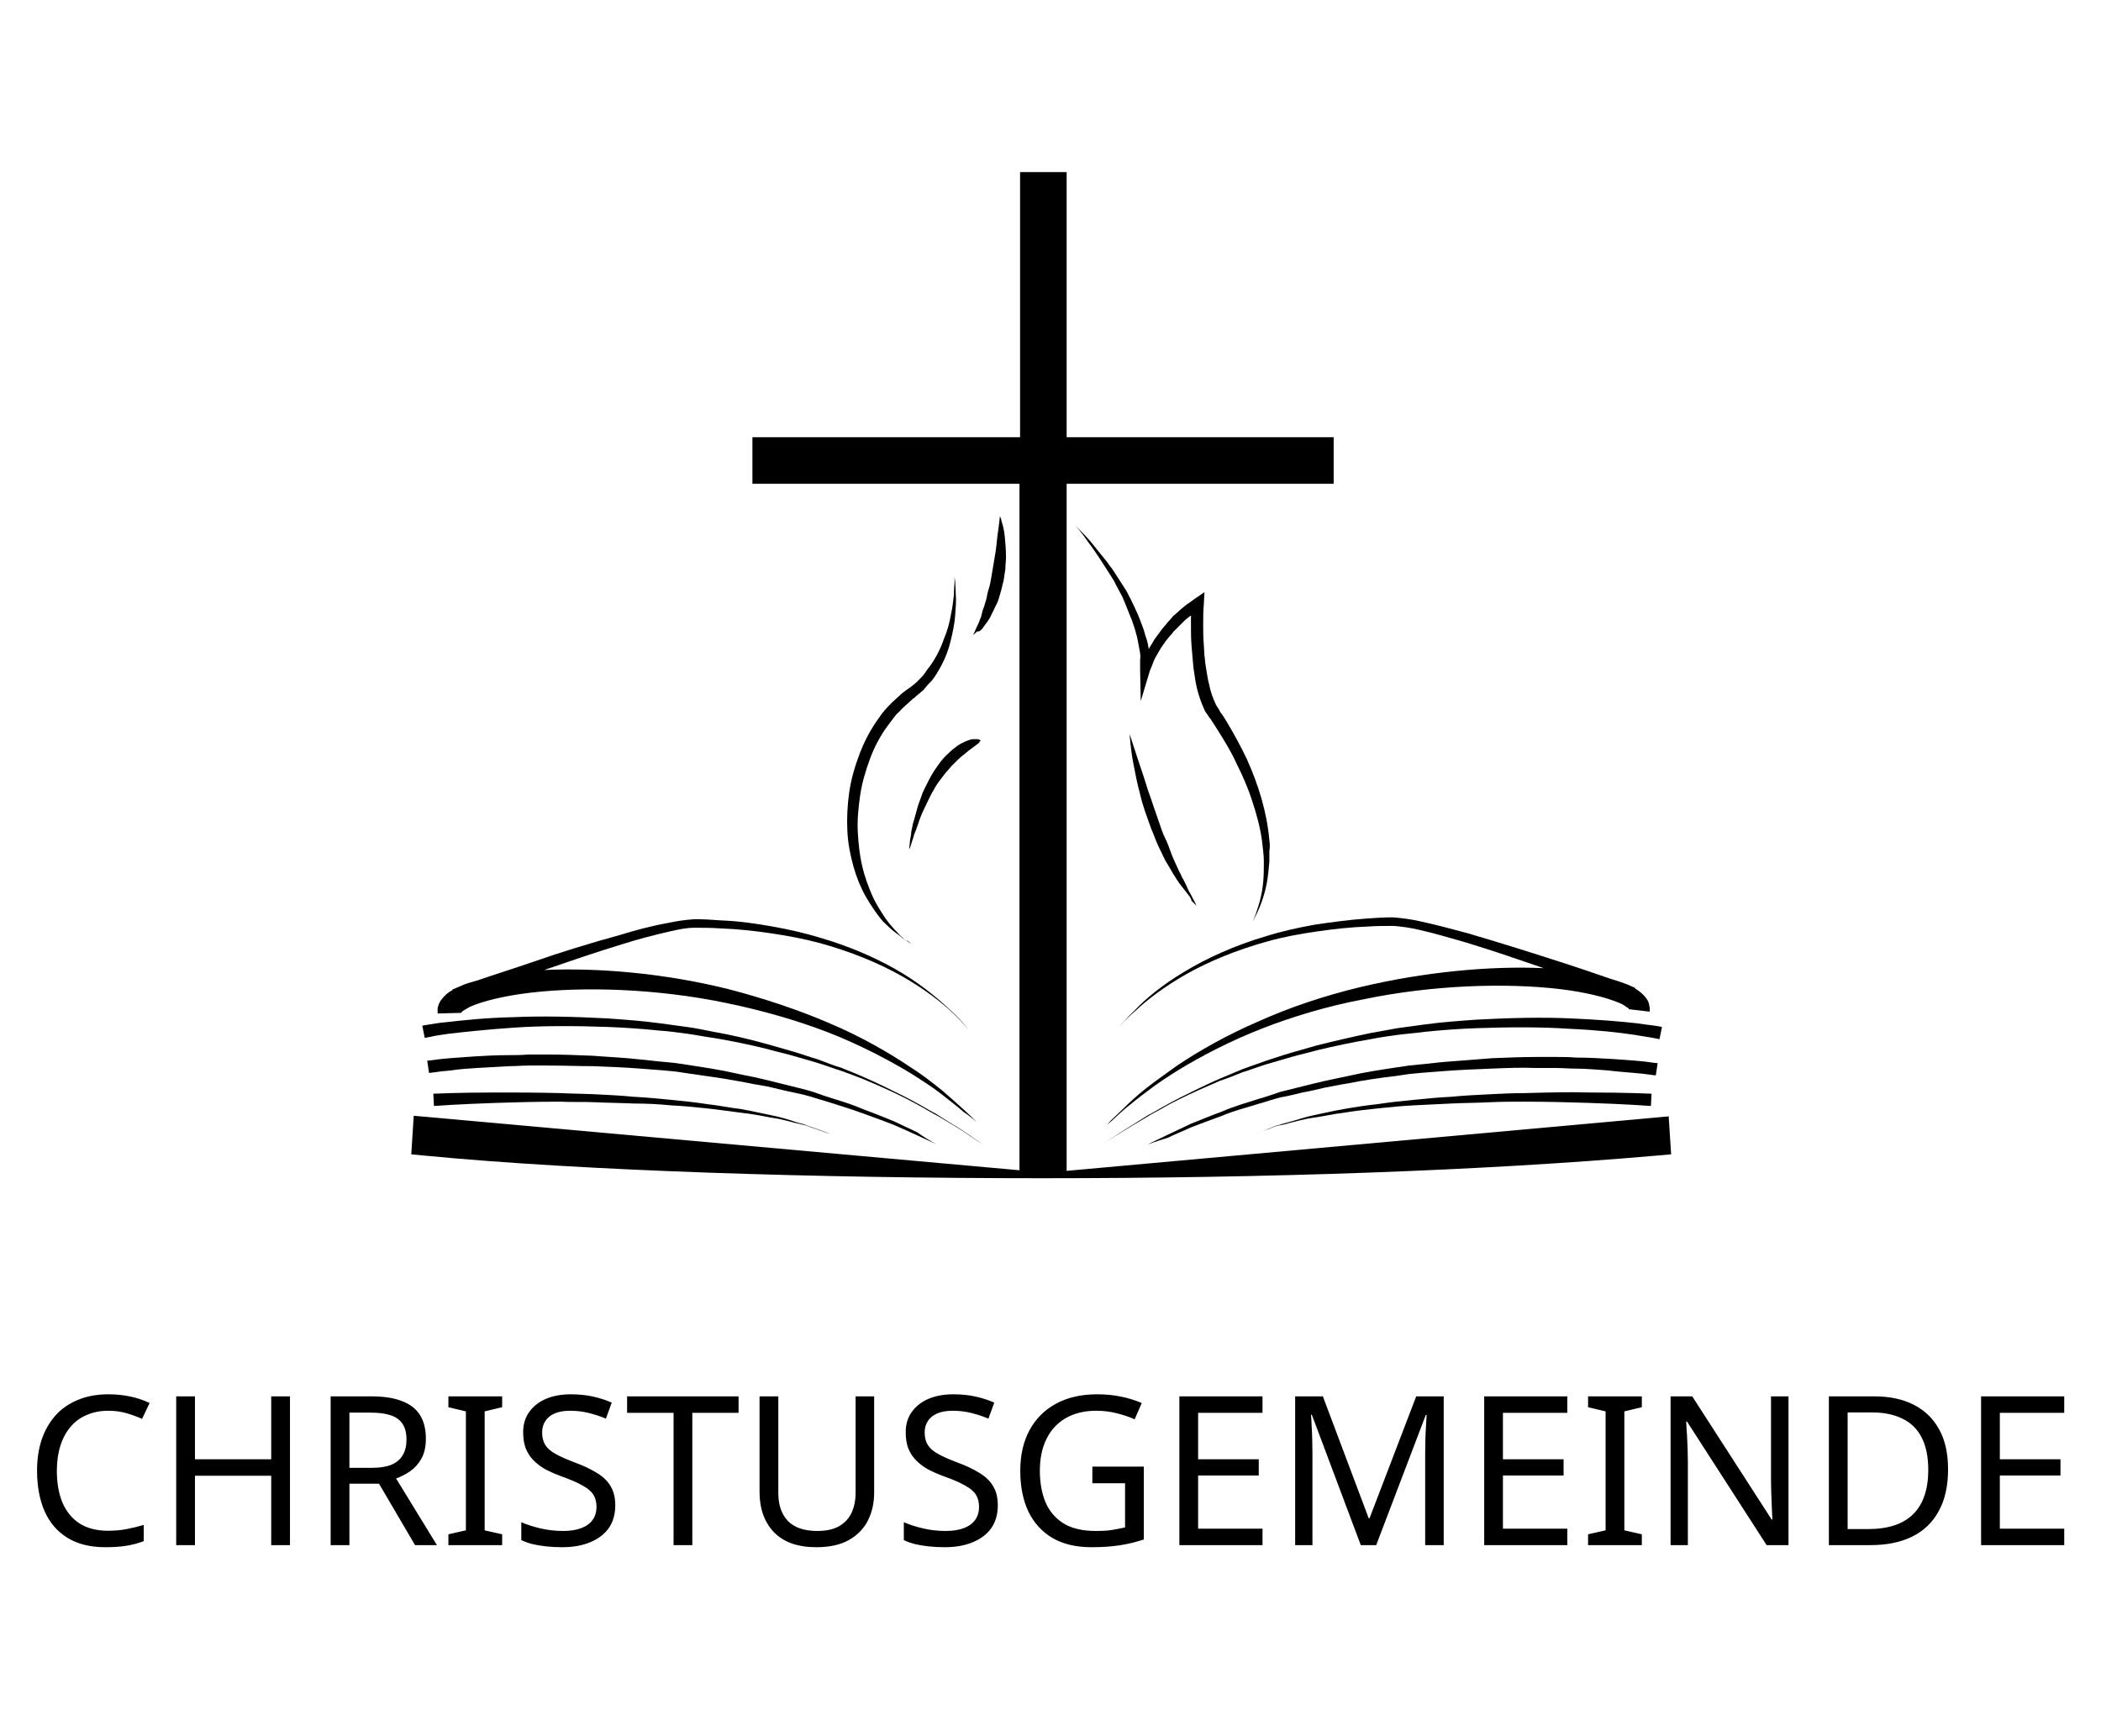 <svg width="121" height="100" viewBox="0 0 121 100" fill="none" xmlns="http://www.w3.org/2000/svg">
    <path d="M6.238 81.26C5.782 81.26 5.37 81.34 5.002 81.5C4.634 81.652 4.322 81.88 4.066 82.184C3.81 82.48 3.614 82.844 3.478 83.276C3.342 83.7 3.274 84.18 3.274 84.716C3.274 85.42 3.382 86.032 3.598 86.552C3.822 87.072 4.15 87.472 4.582 87.752C5.022 88.032 5.57 88.172 6.226 88.172C6.602 88.172 6.958 88.14 7.294 88.076C7.63 88.012 7.958 87.932 8.278 87.836V88.772C7.958 88.892 7.626 88.98 7.282 89.036C6.946 89.092 6.542 89.12 6.07 89.12C5.198 89.12 4.47 88.94 3.886 88.58C3.302 88.22 2.862 87.708 2.566 87.044C2.278 86.38 2.134 85.6 2.134 84.704C2.134 84.056 2.222 83.464 2.398 82.928C2.582 82.392 2.846 81.928 3.19 81.536C3.542 81.144 3.974 80.844 4.486 80.636C4.998 80.42 5.586 80.312 6.25 80.312C6.69 80.312 7.114 80.356 7.522 80.444C7.93 80.532 8.294 80.656 8.614 80.816L8.182 81.728C7.918 81.608 7.622 81.5 7.294 81.404C6.974 81.308 6.622 81.26 6.238 81.26ZM16.7 89H15.62V85.004H11.228V89H10.148V80.432H11.228V84.056H15.62V80.432H16.7V89ZM21.407 80.432C22.119 80.432 22.703 80.524 23.159 80.708C23.623 80.884 23.967 81.152 24.191 81.512C24.415 81.872 24.527 82.324 24.527 82.868C24.527 83.324 24.443 83.704 24.275 84.008C24.107 84.312 23.891 84.556 23.627 84.74C23.371 84.916 23.099 85.056 22.811 85.16L25.163 89H23.903L21.827 85.46H20.123V89H19.043V80.432H21.407ZM21.347 81.368H20.123V84.548H21.407C21.871 84.548 22.251 84.488 22.547 84.368C22.843 84.24 23.059 84.056 23.195 83.816C23.339 83.576 23.411 83.276 23.411 82.916C23.411 82.54 23.335 82.24 23.183 82.016C23.039 81.792 22.815 81.628 22.511 81.524C22.207 81.42 21.819 81.368 21.347 81.368ZM28.92 89H25.824V88.376L26.832 88.148V81.296L25.824 81.056V80.432H28.92V81.056L27.912 81.296V88.148L28.92 88.376V89ZM35.434 86.708C35.434 87.22 35.31 87.656 35.062 88.016C34.814 88.368 34.458 88.64 33.994 88.832C33.538 89.024 32.998 89.12 32.374 89.12C32.054 89.12 31.746 89.104 31.45 89.072C31.162 89.04 30.898 88.996 30.658 88.94C30.418 88.876 30.206 88.8 30.022 88.712V87.68C30.31 87.808 30.666 87.924 31.09 88.028C31.522 88.132 31.966 88.184 32.422 88.184C32.846 88.184 33.202 88.128 33.49 88.016C33.778 87.904 33.994 87.744 34.138 87.536C34.282 87.328 34.354 87.084 34.354 86.804C34.354 86.524 34.294 86.288 34.174 86.096C34.054 85.904 33.846 85.728 33.55 85.568C33.262 85.4 32.858 85.224 32.338 85.04C31.97 84.904 31.646 84.76 31.366 84.608C31.094 84.448 30.866 84.268 30.682 84.068C30.498 83.868 30.358 83.64 30.262 83.384C30.174 83.128 30.13 82.832 30.13 82.496C30.13 82.04 30.246 81.652 30.478 81.332C30.71 81.004 31.03 80.752 31.438 80.576C31.854 80.4 32.33 80.312 32.866 80.312C33.338 80.312 33.77 80.356 34.162 80.444C34.554 80.532 34.91 80.648 35.23 80.792L34.894 81.716C34.598 81.588 34.274 81.48 33.922 81.392C33.578 81.304 33.218 81.26 32.842 81.26C32.482 81.26 32.182 81.312 31.942 81.416C31.702 81.52 31.522 81.668 31.402 81.86C31.282 82.044 31.222 82.26 31.222 82.508C31.222 82.796 31.282 83.036 31.402 83.228C31.522 83.42 31.718 83.592 31.99 83.744C32.262 83.896 32.63 84.06 33.094 84.236C33.598 84.42 34.022 84.62 34.366 84.836C34.718 85.044 34.982 85.296 35.158 85.592C35.342 85.888 35.434 86.26 35.434 86.708ZM39.872 89H38.792V81.38H36.116V80.432H42.536V81.38H39.872V89ZM50.344 85.976C50.344 86.568 50.224 87.104 49.984 87.584C49.744 88.056 49.376 88.432 48.88 88.712C48.392 88.984 47.768 89.12 47.008 89.12C45.944 89.12 45.132 88.832 44.572 88.256C44.02 87.672 43.744 86.904 43.744 85.952V80.432H44.824V85.988C44.824 86.684 45.008 87.224 45.376 87.608C45.752 87.992 46.316 88.184 47.068 88.184C47.588 88.184 48.008 88.092 48.328 87.908C48.656 87.716 48.896 87.456 49.048 87.128C49.2 86.792 49.276 86.408 49.276 85.976V80.432H50.344V85.976ZM57.465 86.708C57.465 87.22 57.341 87.656 57.093 88.016C56.845 88.368 56.489 88.64 56.025 88.832C55.569 89.024 55.029 89.12 54.405 89.12C54.085 89.12 53.777 89.104 53.481 89.072C53.193 89.04 52.929 88.996 52.689 88.94C52.449 88.876 52.237 88.8 52.053 88.712V87.68C52.341 87.808 52.697 87.924 53.121 88.028C53.553 88.132 53.997 88.184 54.453 88.184C54.877 88.184 55.233 88.128 55.521 88.016C55.809 87.904 56.025 87.744 56.169 87.536C56.313 87.328 56.385 87.084 56.385 86.804C56.385 86.524 56.325 86.288 56.205 86.096C56.085 85.904 55.877 85.728 55.581 85.568C55.293 85.4 54.889 85.224 54.369 85.04C54.001 84.904 53.677 84.76 53.397 84.608C53.125 84.448 52.897 84.268 52.713 84.068C52.529 83.868 52.389 83.64 52.293 83.384C52.205 83.128 52.161 82.832 52.161 82.496C52.161 82.04 52.277 81.652 52.509 81.332C52.741 81.004 53.061 80.752 53.469 80.576C53.885 80.4 54.361 80.312 54.897 80.312C55.369 80.312 55.801 80.356 56.193 80.444C56.585 80.532 56.941 80.648 57.261 80.792L56.925 81.716C56.629 81.588 56.305 81.48 55.953 81.392C55.609 81.304 55.249 81.26 54.873 81.26C54.513 81.26 54.213 81.312 53.973 81.416C53.733 81.52 53.553 81.668 53.433 81.86C53.313 82.044 53.253 82.26 53.253 82.508C53.253 82.796 53.313 83.036 53.433 83.228C53.553 83.42 53.749 83.592 54.021 83.744C54.293 83.896 54.661 84.06 55.125 84.236C55.629 84.42 56.053 84.62 56.397 84.836C56.749 85.044 57.013 85.296 57.189 85.592C57.373 85.888 57.465 86.26 57.465 86.708ZM62.911 84.476H65.875V88.676C65.411 88.828 64.943 88.94 64.471 89.012C63.999 89.084 63.463 89.12 62.863 89.12C61.975 89.12 61.227 88.944 60.619 88.592C60.011 88.232 59.547 87.724 59.227 87.068C58.915 86.404 58.759 85.62 58.759 84.716C58.759 83.82 58.935 83.044 59.287 82.388C59.639 81.732 60.143 81.224 60.799 80.864C61.463 80.496 62.263 80.312 63.199 80.312C63.679 80.312 64.131 80.356 64.555 80.444C64.987 80.532 65.387 80.656 65.755 80.816L65.347 81.752C65.043 81.616 64.699 81.5 64.315 81.404C63.939 81.308 63.547 81.26 63.139 81.26C62.459 81.26 61.875 81.4 61.387 81.68C60.899 81.96 60.527 82.36 60.271 82.88C60.015 83.392 59.887 84.004 59.887 84.716C59.887 85.396 59.995 86 60.211 86.528C60.435 87.048 60.783 87.456 61.255 87.752C61.727 88.04 62.347 88.184 63.115 88.184C63.371 88.184 63.595 88.176 63.787 88.16C63.987 88.136 64.167 88.108 64.327 88.076C64.495 88.044 64.651 88.012 64.795 87.98V85.436H62.911V84.476ZM72.71 89H67.922V80.432H72.71V81.38H69.002V84.056H72.494V84.992H69.002V88.052H72.71V89ZM78.37 89L75.55 81.488H75.502C75.518 81.648 75.53 81.852 75.538 82.1C75.554 82.348 75.566 82.62 75.574 82.916C75.582 83.204 75.586 83.5 75.586 83.804V89H74.59V80.432H76.186L78.826 87.452H78.874L81.562 80.432H83.146V89H82.078V83.732C82.078 83.452 82.082 83.176 82.09 82.904C82.098 82.624 82.11 82.364 82.126 82.124C82.142 81.876 82.154 81.668 82.162 81.5H82.114L79.258 89H78.37ZM90.264 89H85.477V80.432H90.264V81.38H86.556V84.056H90.049V84.992H86.556V88.052H90.264V89ZM94.556 89H91.46V88.376L92.469 88.148V81.296L91.46 81.056V80.432H94.556V81.056L93.549 81.296V88.148L94.556 88.376V89ZM103.003 89H101.743L97.159 81.884H97.111C97.119 82.028 97.127 82.188 97.135 82.364C97.151 82.54 97.163 82.732 97.171 82.94C97.179 83.14 97.187 83.348 97.195 83.564C97.203 83.78 97.207 83.996 97.207 84.212V89H96.211V80.432H97.459L102.031 87.524H102.079C102.071 87.428 102.063 87.296 102.055 87.128C102.047 86.952 102.039 86.76 102.031 86.552C102.023 86.336 102.015 86.116 102.007 85.892C101.999 85.668 101.995 85.46 101.995 85.268V80.432H103.003V89ZM112.192 84.632C112.192 85.592 112.012 86.396 111.652 87.044C111.3 87.692 110.792 88.18 110.128 88.508C109.464 88.836 108.66 89 107.716 89H105.328V80.432H107.968C108.832 80.432 109.58 80.592 110.212 80.912C110.844 81.232 111.332 81.704 111.676 82.328C112.02 82.944 112.192 83.712 112.192 84.632ZM111.052 84.668C111.052 83.908 110.924 83.284 110.668 82.796C110.42 82.308 110.052 81.948 109.564 81.716C109.084 81.476 108.5 81.356 107.812 81.356H106.408V88.076H107.572C108.732 88.076 109.6 87.792 110.176 87.224C110.76 86.648 111.052 85.796 111.052 84.668ZM118.882 89H114.094V80.432H118.882V81.38H115.174V84.056H118.666V84.992H115.174V88.052H118.882V89Z"
          fill="black"/>
    <g clip-path="url(#clip0_288_618)">
        <mask id="mask0_288_618" style="mask-type:luminance" maskUnits="userSpaceOnUse" x="10" y="0" width="100"
              height="100">
            <path d="M110 0H10V100H110V0Z" fill="white"/>
        </mask>
        <g mask="url(#mask0_288_618)">
            <path d="M56.243 64.621C56.067 64.444 55.82 64.198 55.467 63.88C55.115 63.563 54.727 63.21 54.233 62.787C53.739 62.399 53.175 61.94 52.504 61.517C51.199 60.635 49.612 59.718 47.778 58.942C45.979 58.166 43.968 57.496 41.922 56.967C38.219 56.049 34.409 55.732 31.34 55.873C32.681 55.414 34.197 54.885 35.82 54.392C36.702 54.109 37.654 53.862 38.571 53.651C39.03 53.545 39.524 53.439 39.982 53.439C40.476 53.439 40.97 53.439 41.464 53.474C42.452 53.51 43.439 53.615 44.392 53.757C45.344 53.898 46.296 54.074 47.213 54.321C49.012 54.815 50.635 55.485 51.94 56.226C53.245 56.967 54.233 57.742 54.868 58.342C55.503 58.942 55.785 59.33 55.785 59.33C55.785 59.33 55.503 58.907 54.868 58.307C54.233 57.707 53.28 56.861 52.011 56.085C50.741 55.309 49.118 54.568 47.319 54.039C46.402 53.757 45.485 53.545 44.497 53.369C43.51 53.192 42.522 53.051 41.534 53.016C41.041 52.981 40.547 52.945 40.018 52.945C39.453 52.981 38.995 53.051 38.501 53.157C37.513 53.333 36.596 53.58 35.679 53.862C33.88 54.356 32.187 54.885 30.776 55.379C29.436 55.838 28.307 56.191 27.496 56.473C27.143 56.578 26.825 56.649 26.543 56.79C26.473 56.825 26.367 56.861 26.296 56.896C26.12 56.967 26.049 57.002 26.049 57.002V57.037C25.767 57.178 25.556 57.39 25.379 57.637C25.309 57.742 25.273 57.813 25.238 57.954C25.203 58.025 25.203 58.095 25.203 58.166C25.203 58.236 25.203 58.272 25.203 58.272C25.203 58.342 25.203 58.377 25.203 58.377L26.543 58.342C26.543 58.342 26.543 58.342 26.543 58.377C26.543 58.377 26.543 58.377 26.543 58.342C26.578 58.307 26.614 58.272 26.649 58.236C26.755 58.166 26.896 58.095 27.072 57.989C27.778 57.672 29.048 57.355 30.564 57.178C33.598 56.825 37.795 56.931 41.852 57.778C43.898 58.201 45.873 58.765 47.707 59.471C49.506 60.176 51.129 61.023 52.469 61.834C53.139 62.258 53.739 62.645 54.233 63.033C54.727 63.422 55.185 63.774 55.503 64.056C55.785 64.233 56.067 64.48 56.243 64.621ZM26.473 58.13C26.473 58.095 26.508 58.13 26.473 58.13C26.473 58.166 26.508 58.13 26.473 58.13Z"
                  fill="black"/>
        </g>
        <mask id="mask1_288_618" style="mask-type:luminance" maskUnits="userSpaceOnUse" x="10" y="0" width="100"
              height="100">
            <path d="M110 0H10V100H110V0Z" fill="white"/>
        </mask>
        <g mask="url(#mask1_288_618)">
            <path d="M95.009 58.272C95.009 58.272 95.009 58.236 95.009 58.166C95.009 58.166 95.009 58.095 95.009 58.06C95.009 57.989 94.974 57.919 94.974 57.848C94.938 57.707 94.903 57.636 94.832 57.531C94.656 57.284 94.444 57.107 94.162 56.931V56.896C94.162 56.896 94.056 56.861 93.915 56.79C93.845 56.755 93.739 56.719 93.668 56.684C93.386 56.578 93.069 56.472 92.716 56.367C91.905 56.084 90.776 55.697 89.436 55.273C88.025 54.815 86.332 54.286 84.533 53.757C83.615 53.51 82.698 53.263 81.711 53.051C81.217 52.945 80.723 52.875 80.194 52.839C79.7 52.839 79.171 52.875 78.677 52.91C77.69 52.98 76.667 53.121 75.714 53.263C74.727 53.439 73.774 53.651 72.892 53.933C71.094 54.462 69.471 55.203 68.201 55.979C66.896 56.755 65.944 57.566 65.344 58.201C64.709 58.801 64.427 59.224 64.427 59.224C64.427 59.224 64.709 58.801 65.379 58.236C66.014 57.636 67.002 56.861 68.307 56.12C69.612 55.379 71.234 54.709 73.034 54.215C73.915 53.968 74.868 53.792 75.855 53.651C76.808 53.51 77.795 53.404 78.783 53.368C79.277 53.333 79.771 53.333 80.264 53.333C80.723 53.368 81.217 53.439 81.675 53.545C82.628 53.757 83.545 54.039 84.427 54.286C86.049 54.779 87.566 55.309 88.906 55.767C85.838 55.626 82.028 55.979 78.325 56.861C76.279 57.354 74.268 58.025 72.469 58.836C70.67 59.612 69.048 60.529 67.743 61.411C67.108 61.869 66.508 62.293 66.014 62.681C65.52 63.069 65.097 63.457 64.779 63.774C64.462 64.092 64.18 64.338 64.004 64.515C63.827 64.691 63.757 64.797 63.757 64.797C63.757 64.797 63.862 64.691 64.039 64.55C64.215 64.374 64.497 64.127 64.815 63.845C65.168 63.562 65.591 63.21 66.12 62.822C66.614 62.434 67.213 62.046 67.884 61.622C69.224 60.811 70.847 59.965 72.645 59.259C74.444 58.554 76.455 57.954 78.501 57.566C82.557 56.719 86.755 56.614 89.788 56.966C91.305 57.143 92.54 57.46 93.28 57.778C93.457 57.848 93.598 57.954 93.704 58.025C93.774 58.06 93.809 58.095 93.809 58.13C93.809 58.13 93.809 58.13 93.809 58.166C93.809 58.166 93.809 58.166 93.809 58.13L95.009 58.272Z"
                  fill="black"/>
        </g>
        <mask id="mask2_288_618" style="mask-type:luminance" maskUnits="userSpaceOnUse" x="10" y="0" width="100"
              height="100">
            <path d="M110 0H10V100H110V0Z" fill="white"/>
        </mask>
        <g mask="url(#mask2_288_618)">
            <path d="M96.102 64.303L61.429 67.442V27.866H76.808V25.185H61.429V9.912H58.748V25.185H43.333V27.866H58.713V67.407L23.827 64.268L23.686 66.49L24.427 66.561C33.527 67.442 47.037 67.866 60.018 67.866C72.963 67.866 85.379 67.442 95.432 66.561L96.243 66.49L96.102 64.303Z"
                  fill="black"/>
        </g>
        <mask id="mask3_288_618" style="mask-type:luminance" maskUnits="userSpaceOnUse" x="10" y="0" width="100"
              height="100">
            <path d="M110 0H10V100H110V0Z" fill="white"/>
        </mask>
        <g mask="url(#mask3_288_618)">
            <path d="M56.596 65.926C56.596 65.926 56.173 65.644 55.397 65.115C55.009 64.868 54.515 64.585 53.986 64.268C53.704 64.127 53.422 63.95 53.104 63.774C52.787 63.598 52.469 63.421 52.116 63.245C51.411 62.892 50.635 62.54 49.788 62.187C49.365 62.011 48.942 61.869 48.483 61.693C48.025 61.552 47.566 61.376 47.108 61.234C46.649 61.093 46.155 60.952 45.661 60.811C45.167 60.67 44.674 60.564 44.18 60.423C43.192 60.176 42.169 59.965 41.111 59.788C40.582 59.718 40.088 59.612 39.559 59.541C39.03 59.471 38.536 59.4 38.007 59.365C36.984 59.259 35.961 59.189 35.009 59.153C33.069 59.083 31.235 59.083 29.647 59.189C28.095 59.294 26.79 59.435 25.873 59.541C25.415 59.612 25.062 59.647 24.815 59.718C24.568 59.753 24.462 59.788 24.462 59.788L24.321 59.083C24.321 59.083 24.462 59.047 24.709 59.012C24.956 58.977 25.309 58.906 25.767 58.871C26.684 58.765 27.989 58.624 29.577 58.589C31.164 58.518 32.998 58.554 34.974 58.66C35.961 58.73 36.984 58.801 38.007 58.942C38.536 59.012 39.03 59.083 39.559 59.153C40.088 59.224 40.582 59.33 41.111 59.435C42.134 59.612 43.157 59.859 44.18 60.141C44.674 60.282 45.167 60.423 45.661 60.564C46.155 60.705 46.614 60.882 47.108 61.023C47.566 61.199 48.025 61.376 48.483 61.517C48.907 61.693 49.365 61.869 49.753 62.046C50.564 62.398 51.34 62.786 52.046 63.139C52.399 63.316 52.716 63.492 53.033 63.668C53.351 63.845 53.633 64.021 53.915 64.162C54.444 64.515 54.938 64.797 55.326 65.044C56.173 65.608 56.596 65.926 56.596 65.926Z"
                  fill="black"/>
        </g>
        <mask id="mask4_288_618" style="mask-type:luminance" maskUnits="userSpaceOnUse" x="10" y="0" width="100"
              height="100">
            <path d="M110 0H10V100H110V0Z" fill="white"/>
        </mask>
        <g mask="url(#mask4_288_618)">
            <path d="M53.986 65.926C53.986 65.926 53.563 65.749 52.822 65.397C52.434 65.22 51.975 65.009 51.481 64.797C50.952 64.585 50.353 64.374 49.682 64.127C49.012 63.88 48.307 63.668 47.531 63.422C47.143 63.316 46.755 63.175 46.331 63.069C45.908 62.963 45.485 62.892 45.062 62.787C44.638 62.681 44.215 62.575 43.757 62.504C43.298 62.434 42.875 62.328 42.416 62.258C41.499 62.081 40.582 61.975 39.665 61.834L38.959 61.728L38.254 61.658C37.795 61.623 37.337 61.587 36.878 61.552C35.961 61.481 35.044 61.446 34.162 61.411C33.28 61.411 32.434 61.376 31.623 61.376C31.235 61.376 30.846 61.376 30.459 61.376C30.07 61.376 29.718 61.411 29.365 61.411C28.66 61.446 28.025 61.481 27.46 61.517C26.896 61.552 26.402 61.587 25.979 61.658C25.555 61.693 25.238 61.728 25.026 61.764C24.815 61.799 24.709 61.799 24.709 61.799L24.603 61.093C24.603 61.093 24.709 61.093 24.956 61.058C25.168 61.023 25.485 60.988 25.908 60.952C26.331 60.917 26.825 60.882 27.39 60.846C27.954 60.811 28.624 60.776 29.33 60.776C29.683 60.776 30.035 60.776 30.423 60.741C30.811 60.741 31.199 60.741 31.587 60.741C32.399 60.741 33.245 60.776 34.127 60.811C35.009 60.882 35.926 60.917 36.843 61.023C37.302 61.058 37.76 61.129 38.219 61.164L38.924 61.235L39.63 61.34C40.547 61.481 41.499 61.623 42.416 61.834C42.875 61.94 43.333 62.011 43.757 62.116C44.215 62.222 44.638 62.328 45.062 62.434C45.485 62.54 45.908 62.645 46.331 62.751C46.755 62.857 47.143 62.998 47.531 63.139C48.307 63.386 49.048 63.598 49.682 63.88C50.353 64.127 50.952 64.374 51.481 64.585C52.011 64.832 52.434 65.044 52.822 65.22C53.563 65.749 53.986 65.926 53.986 65.926Z"
                  fill="black"/>
        </g>
        <mask id="mask5_288_618" style="mask-type:luminance" maskUnits="userSpaceOnUse" x="10" y="0" width="100"
              height="100">
            <path d="M110 0H10V100H110V0Z" fill="white"/>
        </mask>
        <g mask="url(#mask5_288_618)">
            <path d="M47.848 65.326C47.848 65.326 47.496 65.221 46.931 65.009C46.79 64.974 46.614 64.903 46.437 64.832C46.261 64.797 46.049 64.727 45.838 64.691C45.414 64.586 44.956 64.445 44.392 64.374C43.862 64.268 43.298 64.162 42.663 64.092C42.063 64.021 41.393 63.915 40.723 63.845C40.053 63.774 39.347 63.704 38.642 63.669C37.937 63.598 37.231 63.563 36.49 63.563C35.785 63.527 35.044 63.527 34.339 63.492C33.633 63.457 32.928 63.492 32.258 63.457C30.917 63.457 29.647 63.492 28.589 63.527C26.437 63.598 24.991 63.704 24.991 63.704L24.956 62.998C24.956 62.998 26.402 62.928 28.554 62.928C29.647 62.928 30.882 62.928 32.258 62.963C32.928 62.998 33.633 62.998 34.339 63.034C35.044 63.069 35.785 63.104 36.49 63.175C37.196 63.21 37.937 63.281 38.642 63.351C39.347 63.422 40.053 63.492 40.723 63.598C41.393 63.669 42.028 63.81 42.663 63.88C43.263 63.986 43.862 64.127 44.392 64.233C44.921 64.339 45.414 64.48 45.803 64.621C46.014 64.691 46.226 64.727 46.402 64.797C46.578 64.868 46.755 64.938 46.896 64.974C47.496 65.185 47.848 65.326 47.848 65.326Z"
                  fill="black"/>
        </g>
        <mask id="mask6_288_618" style="mask-type:luminance" maskUnits="userSpaceOnUse" x="10" y="0" width="100"
              height="100">
            <path d="M110 0H10V100H110V0Z" fill="white"/>
        </mask>
        <g mask="url(#mask6_288_618)">
            <path d="M63.51 65.926C63.51 65.926 63.933 65.609 64.709 65.115C65.097 64.868 65.556 64.586 66.12 64.233C66.402 64.092 66.684 63.916 67.002 63.739C67.319 63.563 67.637 63.386 67.989 63.21C68.695 62.857 69.471 62.469 70.282 62.117C70.706 61.94 71.129 61.764 71.552 61.587C72.011 61.411 72.469 61.27 72.928 61.094C73.386 60.953 73.88 60.776 74.374 60.635C74.868 60.494 75.362 60.353 75.855 60.212C76.843 59.965 77.901 59.718 78.924 59.506C79.453 59.401 79.947 59.33 80.476 59.224C81.005 59.154 81.499 59.083 82.028 59.013C83.051 58.871 84.074 58.801 85.062 58.73C87.037 58.624 88.871 58.589 90.459 58.66C92.046 58.73 93.351 58.836 94.268 58.942C94.727 59.013 95.079 59.048 95.326 59.083C95.573 59.118 95.714 59.154 95.714 59.154L95.573 59.859C95.573 59.859 95.432 59.824 95.221 59.788C94.974 59.753 94.621 59.683 94.162 59.612C93.245 59.471 91.975 59.33 90.388 59.259C88.836 59.154 87.002 59.154 85.026 59.224C84.039 59.259 83.051 59.33 82.028 59.436C81.534 59.506 81.005 59.542 80.476 59.612C79.947 59.683 79.453 59.753 78.924 59.859C77.901 60.035 76.878 60.247 75.855 60.494C75.362 60.635 74.868 60.741 74.374 60.882C73.88 61.023 73.421 61.164 72.928 61.305C72.469 61.446 72.011 61.623 71.552 61.764C71.129 61.94 70.67 62.117 70.247 62.258C69.436 62.61 68.624 62.963 67.919 63.316C67.566 63.492 67.213 63.669 66.931 63.845C66.614 64.021 66.332 64.162 66.049 64.339C65.52 64.656 65.026 64.938 64.638 65.185C63.933 65.609 63.51 65.926 63.51 65.926Z"
                  fill="black"/>
        </g>
        <mask id="mask7_288_618" style="mask-type:luminance" maskUnits="userSpaceOnUse" x="10" y="0" width="100"
              height="100">
            <path d="M110 0H10V100H110V0Z" fill="white"/>
        </mask>
        <g mask="url(#mask7_288_618)">
            <path d="M66.085 65.926C66.085 65.926 66.508 65.714 67.249 65.362C67.637 65.185 68.06 64.974 68.589 64.727C69.118 64.515 69.718 64.268 70.388 64.021C71.023 63.739 71.764 63.527 72.54 63.28C72.928 63.175 73.316 63.033 73.739 62.892C74.162 62.787 74.585 62.681 75.009 62.575C75.432 62.469 75.855 62.363 76.314 62.258C76.772 62.152 77.196 62.081 77.654 61.975C78.571 61.764 79.489 61.623 80.441 61.481L81.146 61.376L81.852 61.305C82.31 61.27 82.769 61.199 83.228 61.164C84.145 61.093 85.062 61.023 85.944 60.952C86.825 60.917 87.672 60.882 88.483 60.882C88.871 60.882 89.294 60.882 89.647 60.882C90.035 60.882 90.388 60.882 90.741 60.917C91.446 60.917 92.081 60.952 92.681 60.988C93.245 61.023 93.739 61.058 94.162 61.093C94.585 61.129 94.903 61.164 95.115 61.199C95.326 61.235 95.467 61.235 95.467 61.235L95.362 61.94C95.362 61.94 95.256 61.94 95.044 61.905C94.832 61.87 94.515 61.834 94.092 61.799C93.704 61.764 93.175 61.728 92.61 61.658C92.046 61.623 91.411 61.552 90.706 61.552C90.353 61.552 90 61.517 89.612 61.517C89.224 61.517 88.836 61.517 88.448 61.517C87.637 61.481 86.79 61.517 85.908 61.552C85.026 61.587 84.109 61.623 83.192 61.693C82.734 61.728 82.275 61.764 81.817 61.799L81.111 61.87L80.406 61.975C79.489 62.081 78.536 62.222 77.654 62.399C77.196 62.469 76.737 62.575 76.314 62.645C75.855 62.751 75.432 62.857 75.009 62.928C74.585 63.033 74.162 63.139 73.739 63.21C73.316 63.316 72.928 63.457 72.54 63.563C71.764 63.809 71.023 63.986 70.388 64.268C69.718 64.515 69.118 64.727 68.589 64.938C68.06 65.185 67.601 65.362 67.249 65.538C66.543 65.75 66.085 65.926 66.085 65.926Z"
                  fill="black"/>
        </g>
        <mask id="mask8_288_618" style="mask-type:luminance" maskUnits="userSpaceOnUse" x="21" y="8" width="77"
              height="61">
            <path d="M97.143 8.571H21.429V68.571H97.143V8.571Z" fill="white"/>
        </mask>
        <g mask="url(#mask8_288_618)">
            <path d="M72.257 65.326C72.257 65.326 72.61 65.185 73.175 64.974C73.316 64.903 73.492 64.832 73.668 64.797C73.845 64.727 74.056 64.691 74.268 64.621C74.691 64.515 75.15 64.339 75.679 64.233C76.208 64.127 76.772 63.986 77.407 63.88C78.007 63.774 78.677 63.668 79.347 63.598C80.018 63.492 80.723 63.422 81.429 63.351C82.134 63.28 82.84 63.21 83.58 63.175C84.286 63.104 85.026 63.069 85.732 63.033C86.437 62.998 87.143 62.963 87.813 62.963C89.153 62.928 90.423 62.892 91.517 62.928C93.668 62.928 95.115 62.998 95.115 62.998L95.079 63.704C95.079 63.704 93.668 63.598 91.481 63.527C90.388 63.492 89.153 63.457 87.813 63.457C87.143 63.457 86.437 63.457 85.732 63.492C85.026 63.527 84.321 63.527 83.58 63.563C82.875 63.598 82.134 63.633 81.429 63.668C80.723 63.704 80.018 63.774 79.347 63.845C78.677 63.915 78.042 63.986 77.407 64.092C76.808 64.162 76.208 64.303 75.679 64.374C75.15 64.445 74.656 64.585 74.233 64.691C74.021 64.762 73.809 64.797 73.633 64.832C73.457 64.868 73.28 64.938 73.139 65.009C72.575 65.185 72.257 65.326 72.257 65.326Z"
                  fill="black"/>
        </g>
        <path d="M73.104 48.395C72.963 46.772 72.469 45.185 71.799 43.704C71.446 42.963 71.058 42.257 70.635 41.552C70.529 41.376 70.423 41.199 70.282 41.023L70.212 40.882L70.141 40.776C70.106 40.705 70.035 40.635 70 40.529C69.859 40.212 69.718 39.859 69.647 39.471C69.541 39.083 69.506 38.73 69.436 38.342C69.4 38.166 69.4 37.954 69.365 37.742L69.33 37.143C69.294 36.755 69.294 36.367 69.294 35.979C69.294 35.591 69.294 35.203 69.33 34.815L69.365 34.109L68.801 34.497L68.554 34.674C68.483 34.744 68.377 34.779 68.307 34.85C68.13 34.991 67.954 35.132 67.813 35.273L67.566 35.485L67.355 35.732C67.284 35.802 67.213 35.873 67.143 35.979C67.072 36.049 67.002 36.155 66.931 36.226C66.79 36.402 66.684 36.578 66.543 36.755C66.473 36.825 66.437 36.931 66.367 37.037C66.296 37.143 66.261 37.213 66.191 37.319C66.191 37.354 66.155 37.39 66.155 37.39C66.155 37.39 66.155 37.39 66.155 37.354C66.12 37.143 66.085 36.966 66.014 36.755C65.944 36.578 65.908 36.367 65.838 36.19L65.626 35.626C65.556 35.45 65.485 35.273 65.379 35.062C65.309 34.885 65.203 34.709 65.132 34.532C65.026 34.356 64.956 34.18 64.85 34.003L64.533 33.51C64.427 33.333 64.321 33.192 64.215 33.016C64.109 32.839 64.004 32.698 63.862 32.522C63.757 32.346 63.615 32.205 63.51 32.063C63.263 31.746 63.016 31.464 62.769 31.146C62.522 30.864 62.24 30.582 61.958 30.3C62.205 30.582 62.452 30.899 62.663 31.217C62.91 31.534 63.122 31.852 63.333 32.169C63.439 32.346 63.545 32.487 63.651 32.663C63.757 32.839 63.862 32.98 63.968 33.157C64.074 33.333 64.18 33.474 64.25 33.651L64.533 34.18C64.638 34.356 64.709 34.532 64.779 34.709C64.85 34.885 64.921 35.062 64.991 35.238C65.062 35.414 65.132 35.591 65.203 35.767L65.379 36.296C65.415 36.473 65.485 36.649 65.52 36.861C65.556 37.037 65.591 37.249 65.626 37.425C65.661 37.601 65.697 37.813 65.661 37.989V38.554L65.697 40.388L66.226 38.624C66.261 38.554 66.296 38.448 66.332 38.377C66.367 38.272 66.402 38.201 66.437 38.095C66.508 37.919 66.614 37.742 66.72 37.566C66.755 37.495 66.825 37.39 66.861 37.319C66.931 37.249 66.966 37.143 67.037 37.072C67.143 36.896 67.284 36.755 67.39 36.614C67.46 36.543 67.531 36.473 67.566 36.402C67.637 36.331 67.707 36.261 67.778 36.19L67.989 35.979L68.201 35.767C68.307 35.661 68.448 35.556 68.589 35.45C68.589 35.626 68.589 35.802 68.589 35.979C68.589 36.402 68.589 36.79 68.624 37.213C68.66 37.637 68.695 38.025 68.73 38.448C68.801 38.871 68.836 39.259 68.942 39.682C69.048 40.106 69.189 40.494 69.365 40.882C69.4 40.988 69.471 41.058 69.541 41.164C69.612 41.27 69.647 41.34 69.718 41.411C69.824 41.587 69.93 41.728 70.035 41.905C70.459 42.575 70.882 43.245 71.199 43.95C71.552 44.656 71.87 45.361 72.116 46.138C72.363 46.878 72.575 47.654 72.681 48.43C72.716 48.818 72.787 49.206 72.787 49.594C72.787 49.982 72.787 50.37 72.751 50.794C72.716 51.182 72.645 51.57 72.54 51.958C72.434 52.346 72.293 52.734 72.152 53.086C72.328 52.734 72.504 52.381 72.645 51.993C72.787 51.605 72.892 51.217 72.963 50.829C73.034 50.441 73.069 50.017 73.104 49.63C73.104 49.418 73.104 49.206 73.104 49.03C73.139 48.818 73.139 48.607 73.104 48.395ZM56.561 36.226C56.631 36.12 56.737 35.979 56.843 35.838C56.949 35.697 57.055 35.52 57.125 35.344C57.231 35.167 57.302 34.956 57.407 34.779C57.513 34.568 57.548 34.356 57.619 34.145C57.69 33.933 57.725 33.686 57.795 33.474C57.831 33.227 57.866 33.016 57.901 32.769C57.901 32.522 57.937 32.31 57.937 32.099C57.937 31.675 57.901 31.252 57.866 30.899C57.831 30.547 57.76 30.264 57.69 30.053C57.654 29.841 57.584 29.735 57.584 29.735C57.584 29.735 57.548 30.194 57.443 30.864C57.407 31.217 57.372 31.605 57.302 31.993C57.266 32.205 57.231 32.416 57.196 32.628C57.16 32.839 57.125 33.051 57.09 33.263C57.055 33.474 57.019 33.686 56.949 33.898C56.878 34.109 56.843 34.321 56.808 34.497C56.737 34.709 56.702 34.885 56.631 35.062C56.596 35.167 56.561 35.238 56.561 35.309C56.526 35.379 56.526 35.485 56.49 35.556C56.42 35.697 56.385 35.873 56.314 35.979C56.243 36.12 56.208 36.226 56.173 36.296C56.102 36.473 56.032 36.578 56.032 36.578C56.032 36.578 56.138 36.508 56.279 36.367C56.385 36.402 56.455 36.331 56.561 36.226ZM52.011 54.039C51.905 53.933 51.799 53.862 51.693 53.721C51.587 53.615 51.446 53.474 51.34 53.333C51.199 53.192 51.093 53.016 50.952 52.839C50.706 52.451 50.423 52.028 50.212 51.534C50 51.041 49.788 50.476 49.647 49.841C49.506 49.242 49.436 48.571 49.4 47.901C49.365 47.231 49.436 46.526 49.541 45.785C49.647 45.079 49.859 44.374 50.106 43.704C50.353 43.033 50.706 42.363 51.129 41.799C51.235 41.658 51.34 41.517 51.446 41.376C51.552 41.234 51.658 41.093 51.799 40.988C51.905 40.846 52.046 40.741 52.152 40.635C52.258 40.529 52.399 40.423 52.54 40.282C52.575 40.247 52.61 40.212 52.645 40.212L52.751 40.106L52.963 39.929L53.175 39.753L53.351 39.541C53.457 39.4 53.598 39.294 53.704 39.153C53.809 39.012 53.915 38.871 53.986 38.73C54.339 38.166 54.586 37.566 54.727 37.002C54.868 36.437 54.974 35.944 55.009 35.45C55.044 34.991 55.079 34.568 55.044 34.25C55.044 33.933 55.009 33.651 55.009 33.474C54.974 33.298 54.974 33.192 54.974 33.192C54.974 33.192 54.974 33.298 54.974 33.474C54.974 33.651 54.938 33.898 54.938 34.25C54.903 34.568 54.868 34.956 54.762 35.414C54.691 35.873 54.55 36.367 54.339 36.861C54.162 37.39 53.88 37.919 53.527 38.413C53.422 38.518 53.351 38.66 53.245 38.801C53.139 38.942 53.033 39.047 52.928 39.153L52.751 39.33L52.575 39.471L52.399 39.612L52.293 39.682L52.187 39.753C52.046 39.859 51.905 39.965 51.764 40.106C51.623 40.247 51.481 40.353 51.34 40.494C51.058 40.776 50.811 41.058 50.6 41.376C50.141 42.011 49.788 42.681 49.506 43.421C49.224 44.162 49.012 44.903 48.907 45.644C48.801 46.384 48.765 47.16 48.801 47.866C48.836 48.607 48.977 49.277 49.153 49.912C49.33 50.547 49.577 51.146 49.859 51.64C50.141 52.134 50.459 52.593 50.741 52.945C50.882 53.122 51.058 53.263 51.199 53.404C51.34 53.545 51.481 53.651 51.623 53.757C51.764 53.862 51.87 53.933 51.975 54.039C52.081 54.109 52.187 54.18 52.258 54.215C52.399 54.321 52.469 54.356 52.469 54.356C52.469 54.356 52.399 54.286 52.258 54.18C52.187 54.215 52.116 54.145 52.011 54.039Z"
              fill="black"/>
        <path d="M68.377 51.464C68.272 51.323 68.13 51.147 67.989 50.97C67.848 50.794 67.707 50.547 67.566 50.335C67.425 50.088 67.284 49.842 67.108 49.559C66.966 49.277 66.825 48.96 66.684 48.677C66.543 48.36 66.437 48.042 66.296 47.725C66.191 47.408 66.049 47.055 65.944 46.737C65.838 46.42 65.732 46.067 65.661 45.75C65.485 45.115 65.379 44.515 65.273 43.986C65.168 43.457 65.132 43.034 65.097 42.752C65.062 42.434 65.062 42.293 65.062 42.293C65.062 42.293 65.273 42.963 65.591 43.916C65.767 44.409 65.944 44.974 66.12 45.538C66.226 45.82 66.332 46.138 66.437 46.455C66.543 46.773 66.649 47.055 66.755 47.372C66.861 47.69 66.966 48.007 67.108 48.289C67.249 48.572 67.355 48.889 67.46 49.171C67.566 49.453 67.707 49.736 67.813 49.983C67.884 50.124 67.919 50.23 67.989 50.335C68.025 50.441 68.095 50.582 68.166 50.688C68.272 50.9 68.377 51.111 68.448 51.288C68.554 51.464 68.624 51.605 68.695 51.746C68.836 51.993 68.906 52.169 68.906 52.169C68.906 52.169 68.801 52.064 68.624 51.887C68.589 51.711 68.483 51.605 68.377 51.464Z"
              fill="black"/>
        <path d="M56.49 42.646C56.49 42.646 56.42 42.611 56.314 42.575C56.243 42.575 56.173 42.575 56.067 42.575C55.961 42.575 55.855 42.611 55.75 42.646C55.644 42.681 55.503 42.752 55.362 42.822C55.221 42.893 55.079 42.998 54.903 43.14C54.727 43.281 54.586 43.422 54.409 43.598C54.233 43.775 54.056 44.021 53.915 44.233C53.739 44.48 53.598 44.727 53.457 45.009L53.351 45.221C53.316 45.291 53.28 45.362 53.245 45.432C53.175 45.573 53.104 45.715 53.069 45.856C52.963 46.138 52.857 46.42 52.787 46.702C52.751 46.843 52.716 46.949 52.681 47.09C52.645 47.231 52.61 47.337 52.575 47.443C52.54 47.69 52.469 47.866 52.469 48.078C52.434 48.254 52.399 48.431 52.399 48.536C52.363 48.783 52.363 48.924 52.363 48.924C52.363 48.924 52.434 48.783 52.504 48.536C52.54 48.395 52.61 48.254 52.645 48.078C52.716 47.901 52.787 47.725 52.857 47.514C52.892 47.408 52.928 47.302 52.963 47.196C52.998 47.161 52.998 47.09 53.033 47.02C53.069 46.949 53.069 46.914 53.104 46.843C53.21 46.632 53.316 46.385 53.422 46.173C53.527 45.961 53.633 45.715 53.774 45.503C53.88 45.291 54.021 45.08 54.162 44.903C54.303 44.727 54.444 44.515 54.586 44.374C54.656 44.304 54.727 44.198 54.797 44.127C54.868 44.057 54.938 43.986 55.009 43.916C55.15 43.775 55.291 43.633 55.432 43.528C55.573 43.422 55.679 43.316 55.82 43.21C56.067 43.034 56.243 42.893 56.385 42.787C56.42 42.681 56.49 42.646 56.49 42.646Z"
              fill="black"/>
    </g>
    <defs>
        <clipPath id="clip0_288_618">
            <rect width="100" height="100" fill="white" transform="translate(10)"/>
        </clipPath>
    </defs>
</svg>
